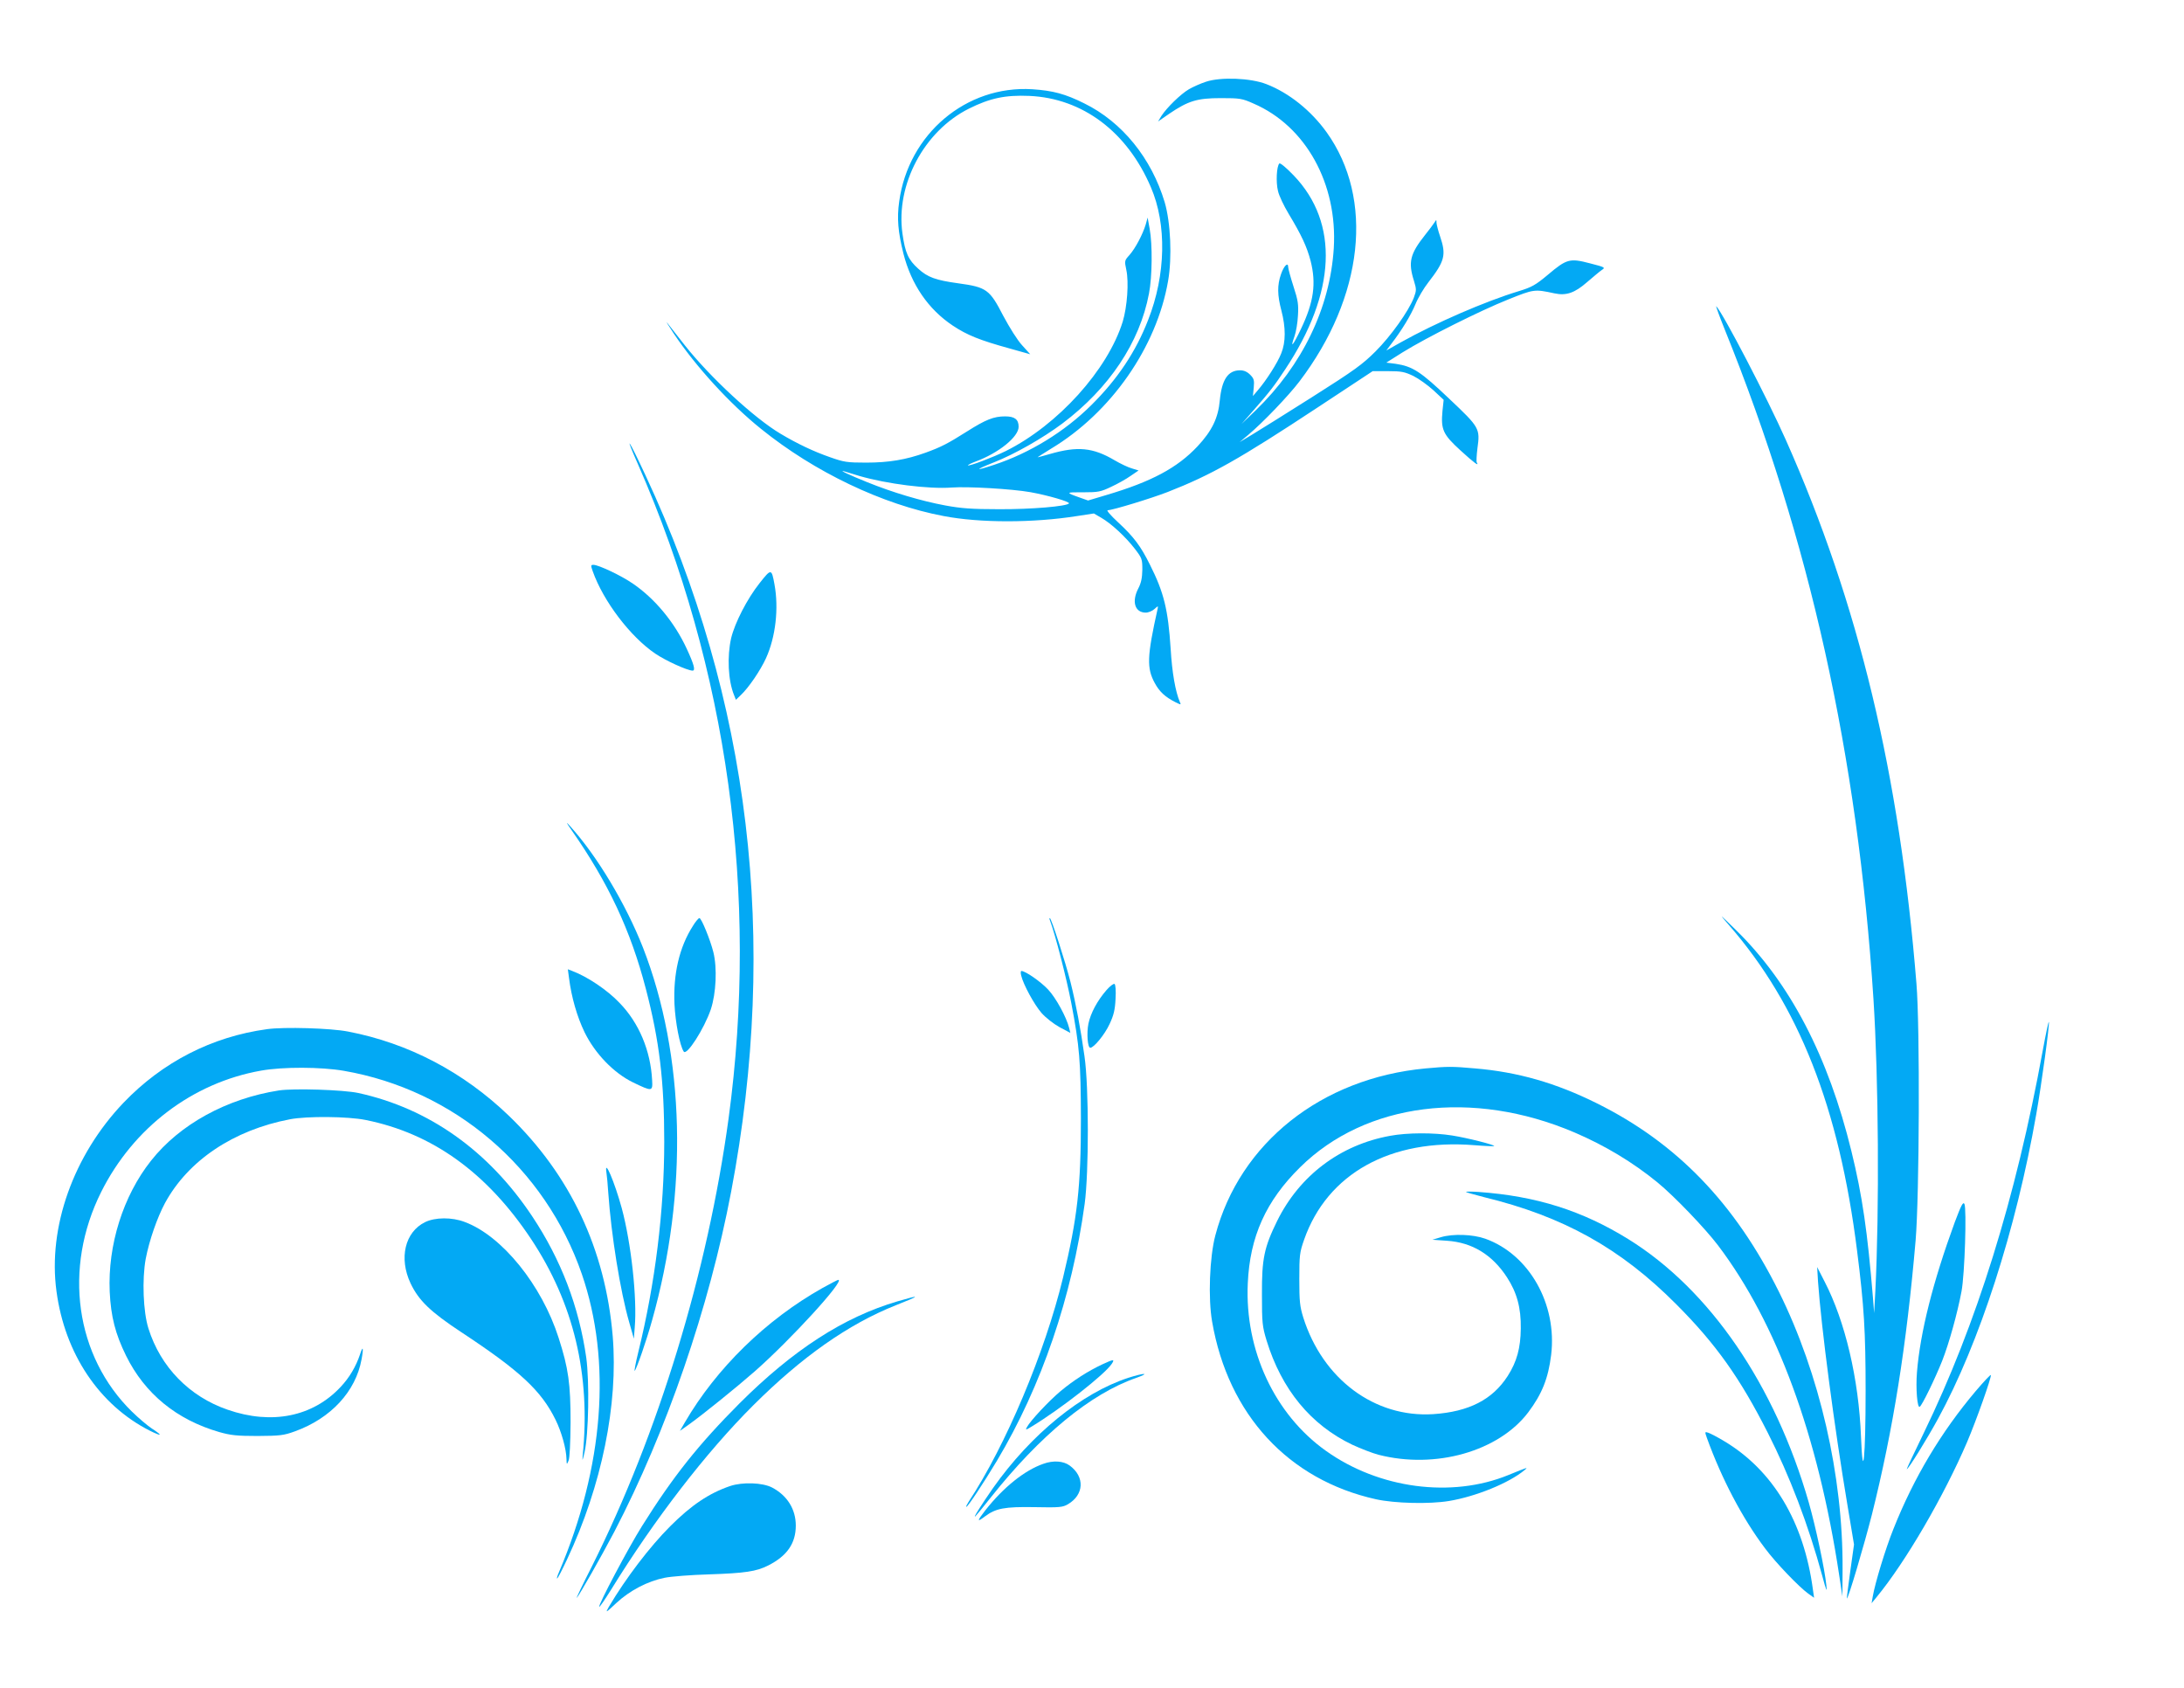 <?xml version="1.0" standalone="no"?>
<!DOCTYPE svg PUBLIC "-//W3C//DTD SVG 20010904//EN"
 "http://www.w3.org/TR/2001/REC-SVG-20010904/DTD/svg10.dtd">
<svg version="1.0" xmlns="http://www.w3.org/2000/svg"
 width="1280pt" height="989pt" viewBox="0 0 1280 989"
 preserveAspectRatio="xMidYMid meet">
<g transform="translate(0,989) scale(0.1,-0.1)"
fill="#03a9f4" stroke="none">
<path d="M7068 9411 c-31 -10 -76 -30 -100 -44 -48 -28 -129 -107 -161 -156
l-20 -33 65 45 c112 76 164 92 303 92 112 0 125 -2 192 -32 306 -132 493 -470
470 -848 -22 -349 -184 -685 -458 -950 l-83 -80 65 74 c100 114 127 149 191
246 299 450 317 858 51 1136 -43 45 -80 76 -85 71 -16 -16 -21 -109 -8 -161 6
-28 35 -88 62 -133 76 -126 107 -193 129 -276 34 -133 19 -242 -56 -399 -47
-99 -66 -121 -38 -43 9 25 18 79 20 120 4 64 1 89 -26 171 -17 53 -31 104 -31
113 0 33 -25 9 -42 -40 -23 -65 -22 -123 2 -214 26 -99 26 -185 -1 -251 -21
-54 -87 -158 -138 -217 l-28 -33 5 50 c4 43 1 53 -21 75 -18 18 -37 26 -59 26
-71 0 -107 -54 -119 -176 -9 -103 -46 -179 -130 -269 -119 -127 -271 -208
-535 -286 l-107 -32 -51 18 c-82 29 -81 31 22 30 89 0 103 3 164 32 37 17 89
46 114 64 l47 32 -39 12 c-22 6 -68 28 -102 48 -127 75 -217 83 -377 37 -38
-11 -72 -20 -74 -20 -2 0 33 22 78 50 352 211 620 595 687 984 24 137 15 342
-20 461 -77 257 -249 470 -471 579 -112 56 -184 75 -305 83 -387 24 -726 -262
-780 -658 -14 -98 -7 -178 25 -306 46 -180 145 -325 289 -421 84 -56 159 -86
333 -134 l121 -34 -47 52 c-28 30 -74 104 -111 173 -80 155 -97 168 -265 191
-131 18 -178 35 -233 85 -59 53 -77 93 -93 207 -40 286 127 600 389 731 124
62 214 81 355 75 312 -14 573 -210 712 -535 94 -218 88 -514 -16 -778 -72
-186 -180 -348 -334 -500 -156 -155 -360 -280 -569 -349 -114 -38 -116 -31 -2
14 122 48 287 142 402 228 275 207 454 475 508 762 19 97 21 287 4 379 l-12
66 -11 -40 c-18 -59 -60 -139 -95 -179 -30 -33 -30 -35 -19 -87 16 -73 5 -218
-21 -304 -88 -283 -380 -606 -685 -758 -75 -37 -215 -90 -222 -84 -2 2 18 12
44 22 136 50 253 145 253 204 0 43 -23 61 -79 61 -67 0 -114 -19 -223 -88
-114 -72 -153 -92 -244 -125 -114 -41 -215 -58 -348 -58 -112 0 -130 3 -212
32 -95 33 -192 79 -289 137 -154 91 -412 330 -561 518 -43 55 -89 114 -102
130 -13 16 4 -11 37 -61 129 -193 328 -411 511 -558 313 -253 713 -444 1070
-511 213 -41 524 -41 783 0 l98 15 43 -25 c59 -34 143 -112 197 -182 42 -55
44 -60 44 -123 -1 -48 -7 -77 -23 -108 -41 -78 -21 -143 43 -143 16 0 39 10
51 21 21 19 22 20 19 3 -63 -282 -65 -349 -17 -437 27 -50 60 -81 121 -112 33
-16 34 -16 26 1 -26 60 -46 174 -54 312 -15 229 -39 329 -121 492 -55 111 -96
165 -188 250 -42 39 -69 70 -60 70 28 0 257 70 352 107 255 100 417 191 881
497 l320 211 90 0 c79 0 97 -4 148 -28 32 -16 85 -54 118 -84 l60 -56 -7 -66
c-10 -108 3 -137 105 -230 81 -74 112 -97 96 -71 -3 5 -1 43 4 83 16 116 13
122 -165 290 -167 159 -214 190 -314 205 l-55 7 95 60 c142 88 456 245 619
310 152 61 154 61 271 36 69 -15 119 2 192 66 35 30 73 62 86 71 22 14 20 16
-70 39 -118 31 -136 26 -246 -67 -73 -61 -95 -73 -170 -96 -198 -60 -488 -186
-692 -300 l-85 -48 30 40 c61 79 114 167 141 232 15 37 49 94 75 127 97 125
106 161 69 270 -11 32 -20 68 -21 79 0 20 -1 20 -12 2 -7 -11 -31 -43 -55 -73
-88 -111 -100 -159 -65 -269 15 -50 15 -55 -1 -99 -31 -79 -133 -223 -224
-314 -76 -76 -124 -111 -372 -268 -157 -99 -316 -199 -355 -222 l-70 -42 50
42 c87 73 238 231 301 314 376 495 439 1069 159 1460 -92 128 -221 231 -353
282 -92 36 -268 43 -354 14z m-2032 -2310 c162 -47 407 -78 542 -68 93 7 352
-8 460 -27 101 -18 233 -56 227 -66 -11 -17 -221 -35 -410 -34 -160 0 -223 5
-315 22 -140 26 -309 76 -459 137 -102 41 -175 75 -130 62 9 -3 47 -14 85 -26z"/>
<path d="M10110 7955 c496 -1227 777 -2491 870 -3920 30 -471 35 -1231 11
-1710 l-7 -130 -7 90 c-32 387 -62 597 -126 858 -136 557 -360 987 -677 1297
-100 98 -103 100 -42 30 410 -470 647 -1071 752 -1910 41 -323 50 -474 50
-820 0 -394 -16 -549 -27 -270 -13 339 -93 677 -213 909 l-44 86 5 -85 c19
-267 95 -850 173 -1313 l38 -228 -22 -157 c-12 -86 -21 -158 -20 -159 7 -7
102 315 147 492 124 496 203 990 256 1605 22 260 26 1249 5 1505 -99 1228
-338 2226 -766 3188 -108 243 -366 739 -407 782 -5 5 18 -58 51 -140z"/>
<path d="M3741 7165 c523 -1192 707 -2519 529 -3830 -123 -901 -411 -1844
-801 -2624 -54 -106 -94 -190 -89 -185 16 17 142 239 221 389 305 586 555
1312 684 1991 280 1475 112 2884 -502 4199 -101 217 -128 254 -42 60z"/>
<path d="M3474 6542 c62 -175 220 -383 366 -482 60 -41 187 -99 219 -100 18 0
9 35 -34 128 -72 156 -188 295 -316 382 -66 46 -201 110 -231 110 -16 0 -16
-4 -4 -38z"/>
<path d="M4452 6473 c-73 -92 -145 -232 -167 -323 -24 -107 -18 -247 17 -333
l11 -28 29 28 c46 43 115 145 147 215 57 125 76 293 50 434 -17 93 -19 93 -87
7z"/>
<path d="M3350 5025 c215 -308 346 -587 435 -929 80 -306 108 -544 108 -896 0
-403 -53 -831 -152 -1233 -16 -65 -25 -115 -21 -110 12 13 69 178 101 293 214
757 194 1555 -53 2188 -100 254 -269 537 -428 712 -25 28 -23 22 10 -25z"/>
<path d="M4061 4464 c-80 -125 -116 -282 -108 -459 5 -105 31 -242 54 -277 17
-28 120 133 159 247 31 94 38 242 15 335 -18 72 -70 200 -82 200 -5 0 -23 -21
-38 -46z"/>
<path d="M6153 4498 c32 -85 97 -337 126 -488 48 -252 55 -341 56 -675 0 -400
-20 -580 -105 -933 -107 -441 -335 -982 -554 -1314 -10 -16 -16 -28 -12 -28 8
0 101 140 179 270 262 439 439 959 514 1505 25 185 25 687 -1 865 -22 158 -50
307 -82 435 -29 116 -113 375 -121 375 -3 0 -3 -6 0 -12z"/>
<path d="M3335 4158 c14 -111 47 -226 91 -317 61 -125 171 -239 284 -294 112
-54 116 -54 112 13 -9 173 -77 336 -191 453 -71 75 -187 153 -277 187 l-26 10
7 -52z"/>
<path d="M5985 4173 c13 -54 76 -169 119 -219 26 -29 71 -64 107 -84 l62 -33
-7 29 c-15 62 -77 176 -123 225 -43 46 -133 109 -157 109 -4 0 -5 -12 -1 -27z"/>
<path d="M6485 4088 c-54 -62 -93 -135 -106 -197 -11 -55 -5 -141 11 -141 21
0 85 78 113 139 24 51 32 83 35 147 3 50 0 84 -6 88 -6 3 -27 -13 -47 -36z"/>
<path d="M11972 3733 c-158 -866 -388 -1603 -697 -2240 -57 -117 -102 -213
-100 -213 9 0 118 176 183 295 243 444 458 1111 576 1785 31 174 79 527 74
541 -2 6 -18 -70 -36 -168z"/>
<path d="M1565 3859 c-323 -44 -613 -193 -841 -431 -294 -308 -444 -730 -393
-1105 49 -366 251 -667 547 -817 30 -15 56 -26 58 -23 2 2 -18 18 -45 35 -26
17 -79 62 -117 99 -333 326 -405 840 -181 1288 188 376 535 640 937 711 127
23 352 22 485 -1 647 -112 1180 -568 1395 -1191 176 -512 129 -1128 -134
-1747 -9 -20 -14 -37 -11 -37 4 0 30 51 59 113 203 432 300 908 267 1307 -43
509 -249 945 -608 1291 -267 257 -589 426 -943 494 -101 20 -375 28 -475 14z"/>
<path d="M8355 3629 c-611 -57 -1089 -437 -1232 -978 -34 -127 -43 -370 -19
-506 94 -545 447 -927 961 -1041 110 -24 312 -29 427 -10 157 26 352 105 443
181 23 19 20 18 -95 -29 -333 -136 -758 -80 -1069 142 -300 213 -476 589 -458
981 12 274 106 483 307 681 384 379 1011 458 1607 204 178 -76 343 -175 487
-293 98 -80 279 -269 355 -369 345 -456 586 -1112 710 -1932 l19 -125 1 160
c3 547 -135 1145 -373 1625 -258 519 -599 872 -1066 1104 -241 120 -465 184
-715 205 -134 12 -161 12 -290 0z"/>
<path d="M1635 3500 c-307 -48 -582 -199 -750 -412 -164 -207 -254 -495 -242
-768 7 -146 33 -247 96 -375 110 -223 297 -375 546 -447 67 -19 103 -23 225
-23 131 1 152 3 218 27 211 76 357 234 391 422 13 70 8 83 -9 29 -24 -71 -62
-136 -114 -191 -163 -174 -403 -223 -662 -133 -224 77 -393 250 -464 476 -31
98 -38 288 -16 408 21 109 67 241 113 327 136 250 402 428 733 491 99 19 338
17 442 -4 391 -78 712 -309 970 -697 250 -376 351 -796 303 -1270 -3 -36 -1
-32 11 20 24 106 29 412 10 554 -43 300 -148 575 -318 830 -256 384 -606 631
-1018 721 -89 19 -377 28 -465 15z"/>
<path d="M8147 3234 c-292 -53 -530 -232 -662 -499 -76 -155 -90 -221 -89
-430 0 -167 2 -187 27 -270 88 -287 259 -495 502 -611 50 -23 119 -50 154 -59
334 -86 705 20 878 249 81 108 117 199 134 336 36 298 -129 589 -386 681 -73
26 -189 30 -260 9 l-50 -15 86 -6 c148 -10 265 -82 351 -214 58 -89 83 -179
81 -300 -1 -114 -23 -195 -77 -279 -89 -138 -227 -209 -436 -223 -343 -22
-648 205 -762 567 -20 65 -23 95 -23 225 0 138 2 156 28 230 136 388 507 594
999 554 61 -5 113 -7 115 -5 7 6 -157 48 -247 62 -106 17 -261 17 -363 -2z"/>
<path d="M3554 3020 c3 -19 8 -73 11 -120 17 -244 70 -577 123 -760 l27 -95 5
65 c15 171 -21 496 -76 700 -42 153 -103 297 -90 210z"/>
<path d="M8592 2905 c3 -3 50 -16 104 -30 466 -113 802 -300 1129 -629 231
-231 374 -433 535 -751 129 -254 238 -539 320 -840 24 -90 29 -100 24 -55 -10
97 -62 341 -103 485 -199 691 -580 1247 -1057 1543 -271 168 -541 253 -878
277 -44 3 -77 3 -74 0z"/>
<path d="M11457 2729 c-129 -352 -203 -647 -222 -880 -8 -96 2 -212 16 -203
14 8 91 167 132 270 40 102 89 278 113 406 19 99 31 486 17 513 -8 14 -19 -8
-56 -106z"/>
<path d="M2491 2728 c-118 -58 -154 -211 -85 -358 48 -101 116 -167 298 -287
343 -226 468 -342 552 -513 35 -71 63 -171 64 -230 1 -34 2 -34 12 -10 7 15
11 102 12 225 0 225 -12 315 -70 495 -99 310 -332 598 -550 679 -75 29 -174
28 -233 -1z"/>
<path d="M4820 2342 c-331 -186 -622 -471 -806 -787 l-29 -50 55 39 c82 59
273 213 385 311 212 187 530 535 488 535 -4 0 -46 -22 -93 -48z"/>
<path d="M5260 2264 c-316 -93 -611 -284 -926 -598 -239 -240 -388 -426 -572
-720 -78 -124 -258 -464 -250 -472 3 -2 33 42 68 98 255 414 559 808 835 1083
284 283 556 475 835 586 147 58 150 64 10 23z"/>
<path d="M6461 1895 c-85 -40 -168 -93 -245 -157 -69 -58 -177 -173 -198 -212
-9 -17 -6 -17 28 4 170 103 428 305 470 368 18 28 12 28 -55 -3z"/>
<path d="M6613 1816 c-273 -89 -570 -330 -793 -646 -67 -96 -122 -183 -103
-165 6 6 47 55 90 110 289 364 584 607 851 700 87 31 49 31 -45 1z"/>
<path d="M11580 1739 c-203 -240 -364 -509 -483 -809 -46 -114 -108 -318 -121
-395 l-7 -40 28 34 c171 207 396 594 532 911 56 132 143 378 139 392 -2 4 -41
-38 -88 -93z"/>
<path d="M10004 1463 c86 -238 208 -471 341 -647 63 -85 199 -226 253 -265
l34 -24 -7 49 c-53 396 -234 699 -522 870 -38 23 -79 44 -91 48 -21 7 -21 6
-8 -31z"/>
<path d="M6115 1312 c-110 -38 -234 -138 -339 -271 -51 -66 -52 -74 -3 -37 63
47 114 57 290 54 147 -3 165 -1 196 17 95 56 100 161 10 227 -37 27 -96 31
-154 10z"/>
<path d="M4280 1182 c-124 -42 -228 -112 -352 -236 -121 -121 -260 -304 -359
-471 -22 -39 -21 -39 44 22 78 72 182 127 282 147 39 8 156 17 260 20 211 7
278 17 347 52 111 56 162 130 162 234 0 96 -50 176 -139 223 -56 29 -172 33
-245 9z"/>
</g>
</svg>
